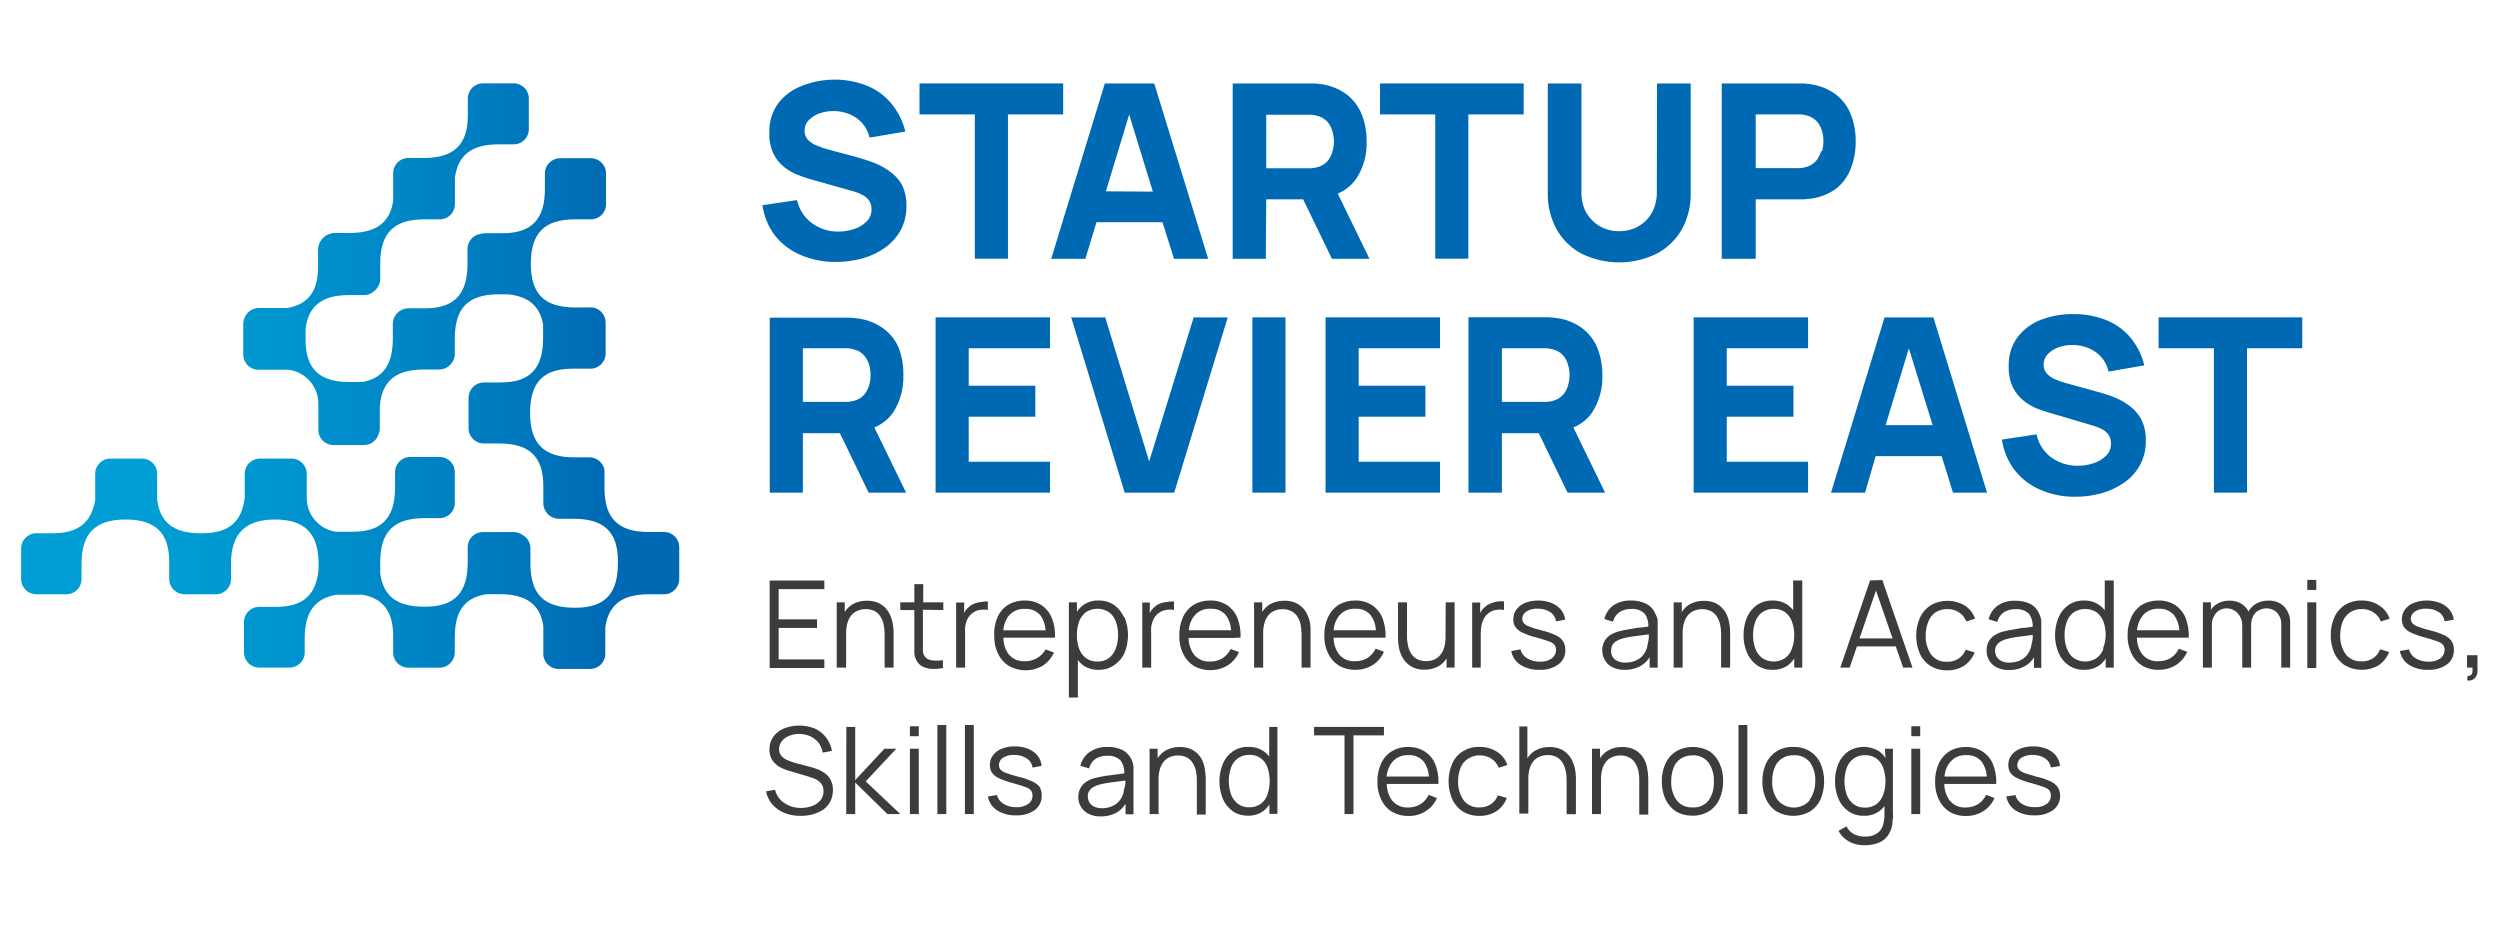 <?xml version="1.0" encoding="UTF-8"?>
<svg xmlns="http://www.w3.org/2000/svg" xmlns:xlink="http://www.w3.org/1999/xlink" width="126" height="47" xml:space="preserve" overflow="hidden">
  <defs>
    <clipPath id="clip0">
      <rect x="661" y="519" width="126" height="47"></rect>
    </clipPath>
    <linearGradient x1="1.045" y1="18.892" x2="34.233" y2="18.892" gradientUnits="userSpaceOnUse" spreadMethod="pad" id="fill1">
      <stop offset="0" stop-color="#009ED4"></stop>
      <stop offset="0.2" stop-color="#009ED4"></stop>
      <stop offset="0.39" stop-color="#0095CF"></stop>
      <stop offset="0.7" stop-color="#007DC0"></stop>
      <stop offset="0.9" stop-color="#0069B4"></stop>
      <stop offset="1" stop-color="#0069B4"></stop>
    </linearGradient>
  </defs>
  <g clip-path="url(#clip0)" transform="translate(-661 -519)">
    <path d="M44.777 8.529C44.529 8.357 44.261 8.217 43.978 8.113 43.7 8.012 43.445 7.932 43.215 7.868L41.707 7.463C41.525 7.413 41.347 7.351 41.174 7.276 41.006 7.213 40.853 7.115 40.726 6.988 40.607 6.862 40.544 6.693 40.55 6.519 40.549 6.32 40.628 6.128 40.769 5.986 40.926 5.827 41.12 5.708 41.334 5.64 41.571 5.563 41.82 5.527 42.069 5.533 42.331 5.542 42.59 5.598 42.832 5.698 43.071 5.801 43.285 5.954 43.461 6.146 43.642 6.353 43.767 6.602 43.823 6.871L45.63 6.567C45.506 6.053 45.267 5.574 44.932 5.165 44.606 4.769 44.186 4.459 43.711 4.264 43.193 4.056 42.639 3.949 42.08 3.95 41.511 3.948 40.946 4.055 40.417 4.264 39.944 4.439 39.529 4.744 39.223 5.144 38.912 5.572 38.755 6.092 38.775 6.621 38.759 6.987 38.83 7.353 38.983 7.687 39.11 7.945 39.292 8.172 39.516 8.353 39.716 8.514 39.938 8.643 40.177 8.737 40.401 8.828 40.603 8.897 40.774 8.95L43.066 9.595C43.215 9.638 43.358 9.699 43.493 9.776 43.592 9.829 43.681 9.899 43.754 9.984 43.814 10.052 43.859 10.132 43.887 10.219 43.913 10.303 43.925 10.392 43.924 10.48 43.931 10.711 43.842 10.935 43.679 11.098 43.501 11.274 43.283 11.406 43.045 11.482 42.787 11.567 42.517 11.61 42.245 11.61 41.775 11.614 41.316 11.468 40.934 11.194 40.544 10.91 40.273 10.493 40.172 10.022L38.428 10.277C38.504 10.839 38.725 11.372 39.068 11.823 39.413 12.249 39.858 12.582 40.364 12.793 40.923 13.03 41.526 13.148 42.133 13.14 42.576 13.14 43.017 13.083 43.445 12.969 43.852 12.856 44.237 12.676 44.585 12.436 44.913 12.205 45.186 11.905 45.385 11.557 45.59 11.176 45.693 10.748 45.684 10.315 45.698 9.931 45.611 9.551 45.433 9.211 45.27 8.937 45.045 8.703 44.777 8.529Z" fill="#0069B4" transform="matrix(1 0 0 1 661 519.063)"></path>
    <path d="M49.132 12.975 50.801 12.975 50.801 5.704 53.584 5.704 53.584 4.142 46.344 4.142 46.344 5.704 49.132 5.704 49.132 12.975Z" fill="#0069B4" transform="matrix(1 0 0 1 661 519.063)"></path>
    <path d="M55.263 11.136 58.589 11.136 59.17 12.98 60.892 12.98 58.173 4.142 55.684 4.142 52.981 12.98 54.703 12.98ZM55.737 9.579 56.91 5.709 58.104 9.595Z" fill="#0069B4" transform="matrix(1 0 0 1 661 519.063)"></path>
    <path d="M63.818 9.984 65.679 9.984 67.129 12.98 69.021 12.98 67.422 9.696C67.791 9.54 68.11 9.286 68.344 8.961 68.717 8.4 68.904 7.736 68.877 7.063 68.883 6.602 68.802 6.145 68.637 5.714 68.481 5.32 68.224 4.975 67.891 4.712 67.512 4.426 67.066 4.242 66.596 4.179 66.466 4.16 66.336 4.148 66.206 4.142L65.86 4.142 62.128 4.142 62.128 12.98 63.797 12.98ZM63.818 5.72 65.807 5.72C65.901 5.715 65.995 5.715 66.089 5.72 66.185 5.724 66.28 5.74 66.372 5.768 66.576 5.816 66.761 5.924 66.905 6.077 67.023 6.218 67.109 6.384 67.155 6.562 67.255 6.892 67.255 7.245 67.155 7.575 67.109 7.753 67.023 7.919 66.905 8.06 66.763 8.215 66.577 8.323 66.372 8.369 66.28 8.397 66.185 8.413 66.089 8.417L65.807 8.417 63.818 8.417Z" fill="#0069B4" transform="matrix(1 0 0 1 661 519.063)"></path>
    <path d="M76.793 4.142 69.554 4.142 69.554 5.704 72.337 5.704 72.337 12.975 74.005 12.975 74.005 5.704 76.793 5.704 76.793 4.142Z" fill="#0069B4" transform="matrix(1 0 0 1 661 519.063)"></path>
    <path d="M83.504 9.654C83.507 9.922 83.458 10.188 83.36 10.437 83.271 10.667 83.134 10.876 82.96 11.05 82.788 11.222 82.583 11.358 82.358 11.45 82.119 11.545 81.864 11.592 81.606 11.589 81.353 11.592 81.102 11.547 80.866 11.456 80.639 11.363 80.433 11.227 80.258 11.056 80.081 10.882 79.941 10.673 79.847 10.443 79.749 10.192 79.7 9.924 79.704 9.654L79.704 4.142 78.008 4.142 78.008 9.664C77.994 10.308 78.15 10.945 78.462 11.509 78.757 12.028 79.196 12.452 79.725 12.729 80.911 13.305 82.296 13.305 83.483 12.729 84.016 12.453 84.458 12.03 84.757 11.509 85.07 10.946 85.227 10.309 85.21 9.664L85.21 4.142 83.515 4.142Z" fill="#0069B4" transform="matrix(1 0 0 1 661 519.063)"></path>
    <path d="M93.286 8.412C93.451 7.981 93.532 7.524 93.526 7.063 93.532 6.602 93.451 6.145 93.286 5.714 93.134 5.32 92.878 4.973 92.545 4.712 92.164 4.427 91.716 4.243 91.244 4.179 91.115 4.16 90.985 4.148 90.855 4.142L90.509 4.142 86.777 4.142 86.777 12.98 88.488 12.98 88.488 9.984 90.551 9.984 90.898 9.984 91.287 9.947C91.757 9.882 92.203 9.699 92.582 9.414 92.9 9.146 93.142 8.801 93.286 8.412ZM91.777 7.569C91.729 7.748 91.641 7.914 91.522 8.055 91.381 8.211 91.194 8.319 90.988 8.364 90.897 8.391 90.802 8.408 90.706 8.412L90.423 8.412 88.488 8.412 88.488 5.704 90.477 5.704C90.571 5.699 90.665 5.699 90.759 5.704 90.855 5.708 90.95 5.724 91.042 5.752 91.246 5.8 91.431 5.908 91.575 6.061 91.695 6.202 91.782 6.367 91.831 6.546 91.923 6.877 91.923 7.228 91.831 7.559Z" fill="#0069B4" transform="matrix(1 0 0 1 661 519.063)"></path>
    <path d="M44.996 20.752C45.367 20.19 45.553 19.527 45.529 18.854 45.542 18.395 45.468 17.937 45.31 17.506 45.153 17.118 44.895 16.78 44.564 16.525 44.184 16.237 43.736 16.053 43.263 15.992 43.135 15.971 43.005 15.956 42.874 15.949L38.796 15.949 38.796 24.766 40.465 24.766 40.465 21.77 42.331 21.77 43.78 24.766 45.667 24.766 44.068 21.482C44.438 21.327 44.758 21.075 44.996 20.752ZM40.465 17.49 42.453 17.49 42.736 17.49C42.831 17.498 42.926 17.516 43.018 17.543 43.225 17.585 43.412 17.694 43.551 17.852 43.672 17.992 43.76 18.158 43.807 18.337 43.9 18.667 43.9 19.015 43.807 19.345 43.76 19.524 43.672 19.69 43.551 19.83 43.411 19.988 43.224 20.098 43.018 20.144 42.925 20.167 42.831 20.183 42.736 20.192L42.453 20.192 40.465 20.192Z" fill="#0069B4" transform="matrix(1 0 0 1 661 519.063)"></path>
    <path d="M47.155 24.766 52.922 24.766 52.922 23.209 48.823 23.209 48.823 20.939 52.181 20.939 52.181 19.377 48.823 19.377 48.823 17.49 52.922 17.49 52.922 15.933 47.155 15.933 47.155 24.766Z" fill="#0069B4" transform="matrix(1 0 0 1 661 519.063)"></path>
    <path d="M57.917 23.194 55.705 15.933 53.989 15.933 56.686 24.766 59.181 24.766 61.878 15.933 60.161 15.933 57.917 23.194Z" fill="#0069B4" transform="matrix(1 0 0 1 661 519.063)"></path>
    <path d="M63.12 15.933 64.788 15.933 64.788 24.766 63.12 24.766Z" fill="#0069B4" transform="matrix(1 0 0 1 661 519.063)"></path>
    <path d="M66.809 24.766 72.576 24.766 72.576 23.209 68.477 23.209 68.477 20.939 71.841 20.939 71.841 19.377 68.477 19.377 68.477 17.49 72.576 17.49 72.576 15.933 66.809 15.933 66.809 24.766Z" fill="#0069B4" transform="matrix(1 0 0 1 661 519.063)"></path>
    <path d="M80.226 20.752C80.596 20.19 80.782 19.527 80.759 18.854 80.765 18.394 80.684 17.936 80.519 17.506 80.367 17.11 80.109 16.763 79.773 16.504 79.395 16.215 78.949 16.031 78.478 15.971 78.349 15.95 78.219 15.935 78.088 15.928L74.01 15.928 74.01 24.766 75.695 24.766 75.695 21.77 77.555 21.77 79.005 24.766 80.898 24.766 79.298 21.482C79.669 21.329 79.99 21.076 80.226 20.752ZM75.695 17.49 77.683 17.49 77.966 17.49C78.061 17.498 78.156 17.516 78.248 17.543 78.455 17.585 78.642 17.694 78.781 17.852 78.903 17.991 78.989 18.158 79.032 18.337 79.132 18.666 79.132 19.016 79.032 19.345 78.989 19.524 78.903 19.691 78.781 19.83 78.641 19.988 78.455 20.098 78.248 20.144 78.156 20.167 78.061 20.183 77.966 20.192L77.683 20.192 75.695 20.192Z" fill="#0069B4" transform="matrix(1 0 0 1 661 519.063)"></path>
    <path d="M85.359 24.766 91.127 24.766 91.127 23.209 87.028 23.209 87.028 20.939 90.391 20.939 90.391 19.377 87.028 19.377 87.028 17.49 91.127 17.49 91.127 15.933 85.359 15.933 85.359 24.766Z" fill="#0069B4" transform="matrix(1 0 0 1 661 519.063)"></path>
    <path d="M94.981 15.933 92.284 24.766 94 24.766 94.533 22.927 97.86 22.927 98.43 24.766 100.146 24.766 97.444 15.933ZM95.034 21.365 96.207 17.495 97.406 21.365Z" fill="#0069B4" transform="matrix(1 0 0 1 661 519.063)"></path>
    <path d="M107.247 20.331C106.999 20.159 106.73 20.02 106.447 19.915 106.17 19.814 105.914 19.734 105.685 19.675L104.155 19.254C103.973 19.206 103.795 19.146 103.622 19.073 103.454 19.008 103.301 18.908 103.174 18.78 103.054 18.654 102.991 18.485 102.998 18.311 102.996 18.112 103.072 17.92 103.212 17.778 103.371 17.621 103.564 17.502 103.777 17.431 104.015 17.35 104.266 17.314 104.518 17.325 104.78 17.331 105.038 17.387 105.28 17.49 105.521 17.589 105.736 17.742 105.909 17.938 106.09 18.144 106.215 18.394 106.271 18.663L108.073 18.353C107.951 17.838 107.712 17.359 107.375 16.951 107.051 16.568 106.639 16.268 106.175 16.077 105.657 15.871 105.103 15.766 104.544 15.768 103.979 15.754 103.416 15.848 102.886 16.045 102.412 16.22 101.997 16.525 101.687 16.925 101.377 17.353 101.22 17.873 101.239 18.401 101.226 18.768 101.299 19.134 101.452 19.467 101.581 19.723 101.763 19.949 101.986 20.128 102.184 20.289 102.405 20.421 102.641 20.518 102.838 20.598 103.039 20.667 103.244 20.726L105.536 21.402C105.684 21.446 105.827 21.505 105.962 21.578 106.061 21.632 106.149 21.703 106.223 21.786 106.282 21.858 106.327 21.939 106.357 22.026 106.382 22.109 106.395 22.195 106.394 22.282 106.4 22.515 106.312 22.74 106.149 22.906 105.968 23.08 105.749 23.21 105.509 23.284 105.253 23.369 104.985 23.413 104.715 23.412 104.244 23.417 103.783 23.273 103.398 23.002 103.008 22.718 102.739 22.3 102.641 21.829L100.898 22.09C100.974 22.651 101.194 23.181 101.538 23.631 101.879 24.065 102.325 24.406 102.833 24.622 103.392 24.863 103.995 24.983 104.603 24.974 105.046 24.975 105.487 24.915 105.914 24.798 106.32 24.687 106.705 24.506 107.05 24.265 107.382 24.039 107.656 23.738 107.849 23.386 108.057 23.005 108.16 22.576 108.148 22.143 108.163 21.761 108.078 21.381 107.903 21.04 107.74 20.758 107.516 20.515 107.247 20.331Z" fill="#0069B4" transform="matrix(1 0 0 1 661 519.063)"></path>
    <path d="M108.793 15.933 108.793 17.49 111.581 17.49 111.581 24.766 113.249 24.766 113.249 17.49 116.032 17.49 116.032 15.933 108.793 15.933Z" fill="#0069B4" transform="matrix(1 0 0 1 661 519.063)"></path>
    <path d="M41.547 29.628 41.547 29.196 38.791 29.196 38.791 33.604 41.547 33.604 41.547 33.172 39.244 33.172 39.244 31.584 41.179 31.584 41.179 31.152 39.244 31.152 39.244 29.628 41.547 29.628Z" fill="#3C3C3B" transform="matrix(1 0 0 1 661 519.063)"></path>
    <path d="M44.99 31.333C44.961 31.188 44.915 31.047 44.852 30.912 44.789 30.78 44.704 30.659 44.601 30.555 44.494 30.447 44.365 30.361 44.223 30.305 44.053 30.24 43.872 30.209 43.69 30.214 43.439 30.209 43.191 30.27 42.97 30.39 42.81 30.487 42.675 30.62 42.576 30.779L42.576 30.294 42.171 30.294 42.171 33.583 42.645 33.583 42.645 31.84C42.642 31.671 42.664 31.502 42.709 31.339 42.747 31.202 42.81 31.074 42.895 30.96 42.979 30.859 43.085 30.779 43.205 30.726 43.48 30.604 43.793 30.604 44.068 30.726 44.187 30.788 44.288 30.88 44.361 30.992 44.443 31.116 44.501 31.253 44.532 31.397 44.567 31.564 44.585 31.734 44.585 31.904L44.585 33.583 45.038 33.583 45.038 31.787C45.035 31.634 45.019 31.483 44.99 31.333Z" fill="#3C3C3B" transform="matrix(1 0 0 1 661 519.063)"></path>
    <path d="M47.544 30.683 47.544 30.294 46.531 30.294 46.531 29.377 46.083 29.377 46.083 30.294 45.374 30.294 45.374 30.683 46.083 30.683 46.083 32.405C46.083 32.57 46.083 32.714 46.083 32.837 46.089 32.967 46.123 33.095 46.184 33.21 46.252 33.351 46.364 33.465 46.504 33.535 46.657 33.606 46.822 33.645 46.989 33.652 47.168 33.656 47.347 33.64 47.523 33.604L47.523 33.21C47.325 33.241 47.123 33.241 46.925 33.21 46.775 33.19 46.644 33.099 46.574 32.965 46.535 32.889 46.515 32.805 46.515 32.719 46.515 32.629 46.515 32.511 46.515 32.373L46.515 30.667Z" fill="#3C3C3B" transform="matrix(1 0 0 1 661 519.063)"></path>
    <path d="M49.495 30.273C49.378 30.278 49.263 30.301 49.154 30.342 49.042 30.377 48.938 30.435 48.85 30.512 48.777 30.571 48.712 30.639 48.658 30.715 48.635 30.755 48.613 30.796 48.594 30.838L48.594 30.305 48.189 30.305 48.189 33.583 48.642 33.583 48.642 31.93C48.632 31.799 48.632 31.667 48.642 31.536 48.658 31.405 48.694 31.277 48.749 31.157 48.806 31.036 48.892 30.93 48.999 30.848 49.11 30.753 49.248 30.693 49.394 30.678 49.524 30.653 49.658 30.653 49.788 30.678L49.788 30.251C49.69 30.244 49.591 30.252 49.495 30.273Z" fill="#3C3C3B" transform="matrix(1 0 0 1 661 519.063)"></path>
    <path d="M52.272 33.103C52.083 33.213 51.867 33.268 51.648 33.263 51.342 33.281 51.044 33.155 50.843 32.922 50.665 32.675 50.57 32.379 50.572 32.074L53.173 32.074C53.192 31.732 53.136 31.39 53.008 31.072 52.898 30.809 52.713 30.584 52.475 30.427 52.224 30.272 51.933 30.195 51.638 30.203 51.348 30.198 51.062 30.272 50.812 30.417 50.578 30.564 50.392 30.778 50.279 31.03 50.149 31.33 50.091 31.657 50.108 31.984 50.103 32.299 50.17 32.611 50.305 32.895 50.425 33.141 50.609 33.349 50.838 33.498 51.366 33.796 52.011 33.796 52.539 33.498 52.795 33.336 52.997 33.103 53.12 32.826L52.699 32.666C52.598 32.847 52.45 32.998 52.272 33.103ZM50.843 30.971C51.046 30.734 51.348 30.605 51.659 30.624 51.955 30.605 52.243 30.726 52.437 30.95 52.595 31.172 52.686 31.434 52.699 31.707L50.566 31.707C50.583 31.437 50.679 31.179 50.843 30.966Z" fill="#3C3C3B" transform="matrix(1 0 0 1 661 519.063)"></path>
    <path d="M56.654 31.056C56.547 30.808 56.376 30.593 56.158 30.433 55.928 30.278 55.657 30.198 55.38 30.203 54.937 30.18 54.516 30.396 54.276 30.768L54.276 30.294 53.871 30.294 53.871 35.092 54.324 35.092 54.324 33.205C54.399 33.303 54.487 33.391 54.586 33.466 54.812 33.624 55.083 33.704 55.358 33.695 55.639 33.704 55.916 33.624 56.148 33.466 56.381 33.31 56.566 33.092 56.681 32.837 56.908 32.265 56.908 31.628 56.681 31.056ZM56.233 32.623C56.166 32.812 56.048 32.978 55.892 33.103 55.725 33.224 55.522 33.286 55.316 33.279 55.106 33.287 54.9 33.225 54.73 33.103 54.573 32.983 54.455 32.82 54.388 32.634 54.311 32.413 54.273 32.181 54.276 31.946 54.272 31.712 54.31 31.479 54.388 31.259 54.457 31.074 54.574 30.912 54.73 30.79 55.083 30.56 55.538 30.56 55.892 30.79 56.05 30.911 56.171 31.076 56.238 31.264 56.316 31.479 56.354 31.707 56.35 31.936 56.356 32.17 56.316 32.404 56.233 32.623Z" fill="#3C3C3B" transform="matrix(1 0 0 1 661 519.063)"></path>
    <path d="M58.85 30.273C58.732 30.278 58.615 30.301 58.504 30.342 58.394 30.378 58.292 30.436 58.205 30.512 58.132 30.571 58.068 30.639 58.013 30.715 57.99 30.755 57.968 30.796 57.949 30.838L57.949 30.305 57.571 30.305 57.571 33.583 58.019 33.583 58.019 31.93C58.011 31.799 58.011 31.667 58.019 31.536 58.039 31.405 58.077 31.278 58.13 31.157 58.186 31.035 58.272 30.928 58.381 30.848 58.492 30.752 58.629 30.692 58.776 30.678 58.906 30.653 59.039 30.653 59.17 30.678L59.17 30.251C59.063 30.242 58.955 30.249 58.85 30.273Z" fill="#3C3C3B" transform="matrix(1 0 0 1 661 519.063)"></path>
    <path d="M62.283 32.074 62.523 32.074C62.541 31.733 62.487 31.391 62.363 31.072 62.254 30.809 62.068 30.584 61.83 30.427 61.579 30.273 61.288 30.195 60.993 30.203 60.701 30.197 60.414 30.271 60.161 30.417 59.928 30.564 59.742 30.778 59.628 31.03 59.492 31.329 59.426 31.655 59.437 31.984 59.428 32.299 59.496 32.611 59.634 32.895 59.752 33.142 59.937 33.35 60.167 33.498 60.421 33.644 60.711 33.718 61.004 33.711 61.307 33.715 61.607 33.633 61.867 33.476 62.123 33.316 62.324 33.082 62.443 32.805L62.027 32.645C61.931 32.837 61.786 33.001 61.606 33.119 61.419 33.229 61.205 33.284 60.988 33.279 60.681 33.298 60.383 33.172 60.183 32.938 60.003 32.692 59.906 32.395 59.906 32.09L62.267 32.09ZM60.199 30.966C60.399 30.726 60.703 30.597 61.014 30.619 61.309 30.598 61.596 30.719 61.787 30.944 61.945 31.166 62.036 31.429 62.048 31.701L59.916 31.701C59.932 31.433 60.031 31.176 60.199 30.966Z" fill="#3C3C3B" transform="matrix(1 0 0 1 661 519.063)"></path>
    <path d="M66.025 31.333C65.999 31.187 65.952 31.046 65.886 30.912 65.827 30.779 65.744 30.658 65.641 30.555 65.533 30.448 65.404 30.363 65.263 30.305 65.093 30.24 64.912 30.209 64.73 30.214 64.479 30.209 64.23 30.27 64.01 30.39 63.85 30.487 63.715 30.62 63.616 30.779L63.616 30.294 63.205 30.294 63.205 33.583 63.664 33.583 63.664 31.84C63.661 31.671 63.683 31.502 63.728 31.339 63.764 31.201 63.827 31.073 63.914 30.96 63.996 30.859 64.1 30.779 64.218 30.726 64.35 30.666 64.494 30.637 64.639 30.64 64.792 30.635 64.945 30.668 65.082 30.736 65.202 30.799 65.305 30.89 65.38 31.003 65.461 31.126 65.519 31.264 65.551 31.408 65.584 31.575 65.6 31.744 65.599 31.915L65.599 33.583 66.052 33.583 66.052 31.787C66.059 31.635 66.05 31.483 66.025 31.333Z" fill="#3C3C3B" transform="matrix(1 0 0 1 661 519.063)"></path>
    <path d="M69.581 32.074 69.831 32.074C69.849 31.733 69.795 31.391 69.671 31.072 69.562 30.809 69.376 30.584 69.138 30.427 68.887 30.273 68.596 30.195 68.301 30.203 68.01 30.197 67.722 30.271 67.47 30.417 67.238 30.567 67.054 30.78 66.937 31.03 66.802 31.324 66.737 31.645 66.745 31.968 66.737 32.283 66.805 32.596 66.942 32.879 67.06 33.126 67.245 33.334 67.475 33.482 67.729 33.628 68.019 33.702 68.312 33.695 68.616 33.699 68.915 33.617 69.175 33.46 69.431 33.3 69.632 33.066 69.751 32.789L69.335 32.629C69.24 32.821 69.094 32.985 68.914 33.103 68.727 33.213 68.513 33.268 68.296 33.263 67.989 33.282 67.691 33.156 67.491 32.922 67.311 32.676 67.214 32.379 67.214 32.074L69.575 32.074ZM67.496 30.966C67.697 30.726 68 30.597 68.312 30.619 68.607 30.598 68.894 30.719 69.085 30.944 69.243 31.166 69.333 31.429 69.346 31.701L67.214 31.701C67.23 31.433 67.329 31.176 67.496 30.966Z" fill="#3C3C3B" transform="matrix(1 0 0 1 661 519.063)"></path>
    <path d="M72.854 32.058C72.856 32.228 72.835 32.396 72.79 32.559 72.753 32.698 72.688 32.827 72.598 32.938 72.516 33.04 72.412 33.122 72.294 33.178 72.161 33.233 72.017 33.26 71.873 33.258 71.72 33.262 71.568 33.23 71.43 33.162 71.309 33.101 71.205 33.009 71.132 32.895 71.052 32.772 70.996 32.634 70.967 32.49 70.927 32.315 70.909 32.136 70.913 31.957L70.913 30.294 70.46 30.294 70.46 32.117C70.461 32.267 70.476 32.417 70.503 32.565 70.529 32.713 70.576 32.856 70.641 32.991 70.704 33.124 70.789 33.245 70.892 33.348 70.999 33.454 71.126 33.537 71.265 33.594 71.434 33.662 71.616 33.695 71.798 33.69 72.048 33.692 72.294 33.63 72.513 33.508 72.672 33.413 72.808 33.282 72.907 33.124L72.907 33.583 73.312 33.583 73.312 30.294 72.864 30.294Z" fill="#3C3C3B" transform="matrix(1 0 0 1 661 519.063)"></path>
    <path d="M75.162 30.342C75.05 30.377 74.947 30.435 74.858 30.512 74.785 30.571 74.72 30.639 74.666 30.715 74.643 30.755 74.621 30.796 74.602 30.838L74.602 30.305 74.197 30.305 74.197 33.583 74.629 33.583 74.629 31.93C74.627 31.799 74.636 31.667 74.655 31.536 74.671 31.404 74.709 31.276 74.767 31.157 74.821 31.035 74.905 30.928 75.013 30.848 75.124 30.753 75.261 30.693 75.407 30.678 75.538 30.653 75.671 30.653 75.802 30.678L75.802 30.251C75.698 30.235 75.591 30.235 75.487 30.251 75.374 30.265 75.265 30.295 75.162 30.342Z" fill="#3C3C3B" transform="matrix(1 0 0 1 661 519.063)"></path>
    <path d="M78.781 32.256C78.688 32.122 78.558 32.016 78.408 31.952 78.178 31.847 77.94 31.765 77.694 31.707 77.491 31.661 77.291 31.601 77.097 31.525 76.986 31.492 76.885 31.432 76.804 31.349 76.749 31.288 76.721 31.208 76.724 31.125 76.725 30.968 76.81 30.824 76.948 30.747 77.12 30.645 77.319 30.599 77.518 30.614 77.737 30.61 77.952 30.671 78.136 30.79 78.295 30.895 78.4 31.064 78.424 31.253L78.883 31.168C78.863 30.982 78.789 30.805 78.669 30.662 78.542 30.511 78.379 30.396 78.195 30.326 77.981 30.242 77.753 30.2 77.523 30.203 77.299 30.201 77.077 30.241 76.868 30.321 76.695 30.391 76.545 30.505 76.43 30.651 76.324 30.794 76.268 30.968 76.271 31.147 76.264 31.286 76.302 31.424 76.377 31.541 76.47 31.667 76.595 31.765 76.74 31.824 76.966 31.929 77.201 32.011 77.443 32.069 77.721 32.144 77.934 32.213 78.072 32.266 78.183 32.297 78.281 32.36 78.355 32.447 78.402 32.52 78.426 32.606 78.424 32.693 78.425 32.863 78.343 33.024 78.206 33.124 78.029 33.241 77.82 33.297 77.609 33.284 77.382 33.291 77.158 33.232 76.964 33.114 76.797 33.015 76.676 32.854 76.628 32.666L76.169 32.746C76.217 33.033 76.384 33.286 76.628 33.444 76.916 33.621 77.25 33.708 77.587 33.695 77.927 33.715 78.263 33.619 78.541 33.423 78.774 33.252 78.906 32.976 78.893 32.687 78.898 32.536 78.859 32.386 78.781 32.256Z" fill="#3C3C3B" transform="matrix(1 0 0 1 661 519.063)"></path>
    <path d="M83.424 30.864C83.34 30.651 83.181 30.477 82.977 30.374 82.738 30.255 82.475 30.197 82.209 30.203 81.892 30.188 81.578 30.274 81.313 30.448 81.084 30.615 80.923 30.86 80.86 31.136L81.297 31.27C81.342 31.072 81.46 30.898 81.628 30.784 81.799 30.678 81.997 30.624 82.198 30.63 82.453 30.603 82.706 30.689 82.891 30.864 83.025 31.054 83.091 31.283 83.078 31.515L82.726 31.563C82.534 31.563 82.337 31.616 82.129 31.648 81.949 31.674 81.771 31.709 81.596 31.755 81.441 31.794 81.294 31.857 81.159 31.941 81.036 32.02 80.935 32.128 80.866 32.256 80.788 32.396 80.749 32.554 80.754 32.714 80.753 32.886 80.796 33.055 80.882 33.205 80.969 33.359 81.101 33.483 81.26 33.562 81.454 33.658 81.668 33.704 81.884 33.695 82.183 33.702 82.479 33.624 82.737 33.471 82.903 33.367 83.043 33.225 83.142 33.055L83.142 33.588 83.547 33.588 83.547 31.547C83.547 31.424 83.547 31.307 83.547 31.189 83.525 31.075 83.484 30.965 83.424 30.864ZM83.035 32.464C83.006 32.625 82.943 32.778 82.849 32.911 82.748 33.045 82.616 33.151 82.465 33.221 82.297 33.296 82.116 33.334 81.932 33.332 81.785 33.34 81.638 33.31 81.505 33.247 81.302 33.151 81.18 32.938 81.201 32.714 81.199 32.611 81.227 32.509 81.281 32.421 81.338 32.341 81.413 32.275 81.5 32.229 81.586 32.181 81.677 32.143 81.772 32.117 81.926 32.076 82.083 32.044 82.241 32.021L82.774 31.952 83.099 31.909C83.099 31.962 83.099 32.016 83.099 32.085 83.09 32.204 83.068 32.322 83.035 32.437Z" fill="#3C3C3B" transform="matrix(1 0 0 1 661 519.063)"></path>
    <path d="M87.028 30.918C86.967 30.784 86.882 30.663 86.777 30.561 86.672 30.452 86.544 30.367 86.404 30.31 86.234 30.245 86.053 30.215 85.871 30.219 85.622 30.215 85.375 30.275 85.157 30.395 84.997 30.492 84.861 30.625 84.762 30.784L84.762 30.299 84.352 30.299 84.352 33.583 84.805 33.583 84.805 31.84C84.802 31.671 84.824 31.502 84.869 31.339 84.907 31.201 84.972 31.072 85.061 30.96 85.141 30.858 85.245 30.777 85.365 30.726 85.497 30.666 85.641 30.637 85.786 30.64 85.939 30.636 86.091 30.669 86.228 30.736 86.349 30.799 86.452 30.89 86.527 31.003 86.606 31.127 86.662 31.264 86.692 31.408 86.73 31.574 86.747 31.744 86.745 31.915L86.745 33.583 87.198 33.583 87.198 31.787C87.2 31.634 87.186 31.483 87.156 31.333 87.132 31.19 87.089 31.05 87.028 30.918Z" fill="#3C3C3B" transform="matrix(1 0 0 1 661 519.063)"></path>
    <path d="M90.375 29.191 90.375 30.688C90.3 30.59 90.21 30.504 90.109 30.433 89.879 30.274 89.605 30.193 89.325 30.203 89.048 30.197 88.776 30.277 88.547 30.433 88.326 30.591 88.153 30.807 88.046 31.056 87.93 31.338 87.872 31.641 87.875 31.946 87.87 32.252 87.929 32.556 88.051 32.837 88.157 33.089 88.331 33.306 88.552 33.466 88.784 33.624 89.061 33.704 89.341 33.695 89.617 33.705 89.889 33.624 90.114 33.466 90.236 33.371 90.342 33.258 90.429 33.13L90.429 33.583 90.834 33.583 90.834 29.191ZM90.311 32.634C90.247 32.821 90.128 32.984 89.97 33.103 89.62 33.337 89.164 33.337 88.814 33.103 88.655 32.979 88.535 32.813 88.467 32.623 88.389 32.406 88.351 32.177 88.355 31.946 88.351 31.718 88.389 31.49 88.467 31.275 88.531 31.086 88.649 30.92 88.808 30.8 88.98 30.678 89.189 30.616 89.4 30.624 89.603 30.616 89.803 30.674 89.97 30.79 90.127 30.91 90.245 31.073 90.311 31.259 90.395 31.478 90.434 31.712 90.429 31.946 90.433 32.181 90.394 32.414 90.311 32.634Z" fill="#3C3C3B" transform="matrix(1 0 0 1 661 519.063)"></path>
    <path d="M94.251 29.191 92.753 33.583 93.222 33.583 93.59 32.517 95.546 32.517 95.919 33.583 96.388 33.583 94.869 29.169ZM93.718 32.112 94.549 29.702 95.386 32.112Z" fill="#3C3C3B" transform="matrix(1 0 0 1 661 519.063)"></path>
    <path d="M97.55 30.8C97.73 30.686 97.94 30.629 98.153 30.635 98.359 30.631 98.561 30.688 98.734 30.8 98.901 30.911 99.03 31.071 99.102 31.259L99.544 31.12C99.45 30.841 99.262 30.603 99.011 30.448 98.483 30.14 97.828 30.14 97.3 30.448 97.066 30.597 96.882 30.81 96.767 31.062 96.639 31.35 96.573 31.663 96.575 31.978 96.575 32.288 96.638 32.595 96.761 32.879 96.874 33.134 97.059 33.349 97.295 33.498 97.547 33.653 97.84 33.731 98.137 33.721 98.438 33.73 98.734 33.651 98.99 33.492 99.231 33.327 99.417 33.093 99.523 32.821L99.07 32.682C98.999 32.867 98.872 33.026 98.707 33.135 98.536 33.244 98.335 33.298 98.132 33.29 97.822 33.31 97.523 33.176 97.332 32.933 97.141 32.652 97.043 32.318 97.055 31.978 97.051 31.745 97.093 31.513 97.177 31.296 97.243 31.094 97.374 30.92 97.55 30.8Z" fill="#3C3C3B" transform="matrix(1 0 0 1 661 519.063)"></path>
    <path d="M102.774 30.864C102.691 30.661 102.54 30.492 102.348 30.385 102.108 30.265 101.843 30.207 101.575 30.214 101.259 30.198 100.948 30.284 100.685 30.459 100.454 30.625 100.291 30.87 100.226 31.147L100.664 31.28C100.71 31.083 100.828 30.91 100.994 30.795 101.166 30.688 101.367 30.634 101.57 30.64 101.824 30.614 102.077 30.699 102.263 30.875 102.397 31.064 102.462 31.294 102.449 31.525L102.097 31.573C101.9 31.573 101.703 31.627 101.5 31.659 101.321 31.684 101.143 31.719 100.967 31.765 100.813 31.803 100.665 31.866 100.53 31.952 100.407 32.03 100.304 32.139 100.232 32.266 100.156 32.407 100.119 32.565 100.125 32.725 100.122 32.896 100.164 33.065 100.248 33.215 100.338 33.367 100.469 33.491 100.626 33.572 100.822 33.668 101.038 33.714 101.255 33.706 101.553 33.714 101.848 33.636 102.103 33.482 102.271 33.378 102.412 33.236 102.513 33.066L102.513 33.599 102.881 33.599 102.881 31.547C102.881 31.424 102.881 31.307 102.881 31.189 102.859 31.077 102.824 30.968 102.774 30.864ZM102.38 32.464C102.353 32.625 102.289 32.778 102.193 32.911 102.094 33.043 101.964 33.149 101.815 33.221 101.647 33.295 101.465 33.334 101.282 33.332 101.135 33.34 100.988 33.31 100.855 33.247 100.759 33.196 100.68 33.118 100.626 33.023 100.579 32.937 100.553 32.84 100.552 32.741 100.547 32.636 100.577 32.533 100.637 32.447 100.692 32.368 100.765 32.302 100.85 32.256 100.938 32.208 101.031 32.171 101.127 32.144 101.28 32.103 101.435 32.071 101.591 32.048L102.124 31.978 102.449 31.936 102.449 32.112C102.437 32.222 102.413 32.331 102.38 32.437Z" fill="#3C3C3B" transform="matrix(1 0 0 1 661 519.063)"></path>
    <path d="M106.079 30.688C106.002 30.59 105.91 30.504 105.808 30.433 105.578 30.274 105.303 30.193 105.024 30.203 104.747 30.198 104.475 30.278 104.246 30.433 104.027 30.591 103.855 30.807 103.75 31.056 103.515 31.627 103.515 32.266 103.75 32.837 103.856 33.089 104.029 33.306 104.251 33.466 104.485 33.624 104.763 33.704 105.045 33.695 105.319 33.705 105.589 33.624 105.813 33.466 105.936 33.373 106.043 33.259 106.127 33.13L106.127 33.583 106.533 33.583 106.533 29.191 106.079 29.191ZM106.015 32.634C105.949 32.821 105.828 32.984 105.669 33.103 105.319 33.337 104.862 33.337 104.512 33.103 104.354 32.98 104.236 32.813 104.171 32.623 104.089 32.407 104.049 32.178 104.054 31.946 104.05 31.718 104.088 31.49 104.166 31.275 104.231 31.085 104.352 30.92 104.512 30.8 104.866 30.571 105.321 30.571 105.674 30.8 105.829 30.922 105.947 31.085 106.015 31.27 106.094 31.49 106.132 31.723 106.127 31.957 106.122 32.189 106.075 32.418 105.989 32.634Z" fill="#3C3C3B" transform="matrix(1 0 0 1 661 519.063)"></path>
    <path d="M110.072 32.074 110.312 32.074C110.33 31.733 110.276 31.391 110.152 31.072 110.042 30.809 109.857 30.585 109.619 30.427 109.368 30.272 109.077 30.194 108.782 30.203 108.493 30.198 108.207 30.272 107.956 30.417 107.722 30.564 107.537 30.778 107.423 31.03 107.288 31.324 107.223 31.645 107.231 31.968 107.223 32.283 107.291 32.596 107.428 32.879 107.544 33.127 107.729 33.336 107.961 33.482 108.214 33.63 108.504 33.704 108.798 33.695 109.102 33.699 109.401 33.617 109.662 33.46 109.915 33.297 110.115 33.064 110.237 32.789L109.816 32.629C109.724 32.822 109.58 32.986 109.4 33.103 109.211 33.213 108.995 33.269 108.777 33.263 108.471 33.282 108.175 33.155 107.977 32.922 107.795 32.677 107.697 32.38 107.7 32.074L110.061 32.074ZM107.988 30.966C108.188 30.726 108.492 30.597 108.803 30.619 109.098 30.6 109.384 30.72 109.576 30.944 109.734 31.166 109.825 31.429 109.838 31.701L107.705 31.701C107.724 31.433 107.823 31.177 107.988 30.966Z" fill="#3C3C3B" transform="matrix(1 0 0 1 661 519.063)"></path>
    <path d="M114.315 30.209C114.106 30.204 113.901 30.256 113.718 30.358 113.547 30.453 113.406 30.596 113.313 30.768L113.313 30.768C113.313 30.768 113.313 30.768 113.313 30.736 113.225 30.57 113.09 30.432 112.924 30.342 112.752 30.25 112.559 30.204 112.364 30.209 112.158 30.204 111.954 30.254 111.773 30.353 111.639 30.431 111.523 30.536 111.431 30.662L111.431 30.294 111.026 30.294 111.026 33.583 111.479 33.583 111.479 31.451C111.468 31.225 111.544 31.003 111.693 30.832 111.827 30.68 112.022 30.594 112.226 30.598 112.427 30.596 112.62 30.677 112.759 30.822 112.921 30.991 113.011 31.216 113.009 31.451L113.009 33.583 113.457 33.583 113.457 31.451 113.457 31.451C113.452 31.278 113.492 31.107 113.574 30.955 113.643 30.837 113.745 30.742 113.868 30.683 113.98 30.627 114.104 30.598 114.23 30.598 114.43 30.593 114.623 30.672 114.763 30.816 114.911 30.981 114.987 31.198 114.976 31.419L114.976 33.583 115.424 33.583 115.424 31.344C115.438 31.038 115.331 30.74 115.126 30.512 114.911 30.301 114.616 30.191 114.315 30.209Z" fill="#3C3C3B" transform="matrix(1 0 0 1 661 519.063)"></path>
    <path d="M116.288 29.164 116.741 29.164 116.741 29.67 116.288 29.67Z" fill="#3C3C3B" transform="matrix(1 0 0 1 661 519.063)"></path>
    <path d="M116.288 30.294 116.741 30.294 116.741 33.604 116.288 33.604Z" fill="#3C3C3B" transform="matrix(1 0 0 1 661 519.063)"></path>
    <path d="M118.441 30.8C118.622 30.685 118.834 30.628 119.049 30.635 119.253 30.631 119.453 30.689 119.625 30.8 119.795 30.908 119.925 31.069 119.992 31.259L120.435 31.12C120.343 30.84 120.154 30.602 119.902 30.448 119.642 30.28 119.337 30.195 119.028 30.203 118.733 30.195 118.443 30.271 118.191 30.422 117.957 30.57 117.772 30.783 117.658 31.035 117.528 31.323 117.465 31.636 117.471 31.952 117.467 32.261 117.529 32.569 117.652 32.853 117.766 33.106 117.951 33.321 118.185 33.471 118.71 33.773 119.356 33.773 119.88 33.471 120.122 33.306 120.307 33.072 120.414 32.799L119.96 32.661C119.892 32.847 119.765 33.006 119.598 33.114 119.428 33.223 119.229 33.277 119.028 33.268 118.717 33.289 118.416 33.156 118.223 32.911 118.031 32.631 117.934 32.297 117.945 31.957 117.944 31.724 117.986 31.493 118.068 31.275 118.14 31.082 118.271 30.916 118.441 30.8Z" fill="#3C3C3B" transform="matrix(1 0 0 1 661 519.063)"></path>
    <path d="M123.196 31.952C122.964 31.848 122.723 31.766 122.476 31.707 122.273 31.661 122.073 31.601 121.879 31.525 121.769 31.492 121.668 31.432 121.586 31.349 121.532 31.288 121.503 31.208 121.506 31.125 121.507 30.968 121.593 30.824 121.73 30.747 121.902 30.645 122.101 30.599 122.301 30.614 122.52 30.61 122.735 30.671 122.919 30.79 123.079 30.893 123.185 31.064 123.207 31.253L123.671 31.168C123.647 30.982 123.571 30.806 123.452 30.662 123.325 30.511 123.161 30.396 122.978 30.326 122.764 30.242 122.536 30.2 122.306 30.203 122.082 30.201 121.86 30.241 121.65 30.321 121.478 30.391 121.328 30.505 121.213 30.651 121.106 30.794 121.051 30.968 121.053 31.147 121.049 31.286 121.087 31.423 121.16 31.541 121.253 31.667 121.378 31.765 121.522 31.824 121.748 31.928 121.984 32.01 122.226 32.069 122.503 32.144 122.716 32.213 122.855 32.266 122.965 32.297 123.063 32.36 123.137 32.447 123.187 32.519 123.212 32.606 123.207 32.693 123.207 32.863 123.126 33.024 122.988 33.124 122.813 33.24 122.606 33.296 122.396 33.284 122.168 33.292 121.942 33.233 121.746 33.114 121.58 33.015 121.459 32.854 121.41 32.666L120.952 32.746C121.004 33.032 121.169 33.284 121.41 33.444 121.698 33.621 122.032 33.708 122.37 33.695 122.711 33.714 123.049 33.618 123.329 33.423 123.559 33.25 123.688 32.975 123.676 32.687 123.681 32.536 123.642 32.386 123.564 32.256 123.471 32.123 123.344 32.018 123.196 31.952Z" fill="#3C3C3B" transform="matrix(1 0 0 1 661 519.063)"></path>
    <path d="M124.337 32.959 124.337 33.583 124.614 33.583C124.619 33.654 124.619 33.725 124.614 33.796 124.608 33.854 124.584 33.908 124.545 33.951 124.496 33.992 124.432 34.009 124.369 33.999L124.342 34.223C124.477 34.261 124.621 34.224 124.721 34.127 124.828 34.014 124.88 33.86 124.865 33.706L124.865 32.959Z" fill="#3C3C3B" transform="matrix(1 0 0 1 661 519.063)"></path>
    <path d="M41.579 38.914C41.471 38.833 41.352 38.766 41.227 38.716 41.105 38.668 40.998 38.636 40.907 38.61L40.049 38.38C39.929 38.346 39.812 38.303 39.697 38.253 39.581 38.209 39.476 38.137 39.393 38.045 39.305 37.947 39.259 37.819 39.265 37.688 39.265 37.544 39.314 37.405 39.404 37.293 39.499 37.173 39.624 37.081 39.767 37.026 39.935 36.955 40.117 36.92 40.3 36.925 40.483 36.931 40.664 36.971 40.833 37.042 40.996 37.117 41.14 37.228 41.254 37.368 41.362 37.516 41.434 37.688 41.462 37.869L41.931 37.783C41.889 37.535 41.786 37.3 41.632 37.101 41.482 36.907 41.286 36.753 41.062 36.653 40.562 36.455 40.005 36.455 39.505 36.653 39.293 36.74 39.108 36.884 38.972 37.069 38.842 37.259 38.775 37.484 38.78 37.714 38.777 37.847 38.8 37.98 38.85 38.103 38.894 38.215 38.961 38.317 39.047 38.402 39.134 38.49 39.235 38.564 39.345 38.62 39.463 38.681 39.587 38.731 39.713 38.77L40.827 39.1C40.907 39.124 40.985 39.152 41.062 39.185 41.14 39.22 41.214 39.265 41.28 39.319 41.349 39.373 41.406 39.443 41.446 39.521 41.487 39.613 41.507 39.714 41.504 39.814 41.507 39.975 41.457 40.133 41.36 40.262 41.253 40.392 41.113 40.492 40.955 40.55 40.77 40.623 40.573 40.659 40.374 40.657 40.075 40.663 39.781 40.577 39.532 40.411 39.296 40.256 39.128 40.015 39.063 39.74L38.61 39.82C38.654 40.057 38.758 40.28 38.914 40.465 39.077 40.658 39.286 40.809 39.521 40.902 39.785 41.01 40.068 41.063 40.353 41.056 40.567 41.059 40.781 41.031 40.987 40.971 41.178 40.919 41.358 40.835 41.52 40.721 41.661 40.613 41.776 40.474 41.856 40.316 41.936 40.149 41.978 39.967 41.979 39.782 41.988 39.598 41.95 39.414 41.867 39.249 41.8 39.116 41.701 39 41.579 38.914Z" fill="#3C3C3B" transform="matrix(1 0 0 1 661 519.063)"></path>
    <path d="M45.172 37.672 44.575 37.672 43.103 39.255 43.103 36.573 42.656 36.573 42.65 40.966 43.103 40.966 43.103 39.377 44.724 40.966 45.374 40.966 43.631 39.319 45.172 37.672Z" fill="#3C3C3B" transform="matrix(1 0 0 1 661 519.063)"></path>
    <path d="M45.859 37.672 46.307 37.672 46.307 40.966 45.859 40.966Z" fill="#3C3C3B" transform="matrix(1 0 0 1 661 519.063)"></path>
    <path d="M45.859 36.541 46.307 36.541 46.307 37.042 45.859 37.042Z" fill="#3C3C3B" transform="matrix(1 0 0 1 661 519.063)"></path>
    <path d="M47.245 36.477 47.693 36.477 47.693 40.966 47.245 40.966Z" fill="#3C3C3B" transform="matrix(1 0 0 1 661 519.063)"></path>
    <path d="M48.631 36.477 49.079 36.477 49.079 40.966 48.631 40.966Z" fill="#3C3C3B" transform="matrix(1 0 0 1 661 519.063)"></path>
    <path d="M52.022 39.319C51.793 39.214 51.553 39.133 51.307 39.079 51.051 39.01 50.854 38.951 50.716 38.898 50.605 38.864 50.504 38.804 50.422 38.722 50.373 38.657 50.347 38.579 50.348 38.498 50.347 38.341 50.43 38.197 50.566 38.119 50.738 38.017 50.937 37.971 51.137 37.986 51.354 37.983 51.567 38.044 51.75 38.162 51.909 38.265 52.014 38.432 52.038 38.62L52.496 38.54C52.482 38.345 52.408 38.158 52.283 38.007 52.156 37.857 51.992 37.742 51.808 37.672 51.596 37.589 51.37 37.55 51.142 37.554 50.918 37.549 50.695 37.589 50.486 37.672 50.314 37.738 50.163 37.851 50.049 37.997 49.943 38.14 49.887 38.314 49.889 38.492 49.886 38.63 49.923 38.765 49.996 38.882 50.088 39.007 50.214 39.105 50.358 39.164 50.584 39.269 50.82 39.351 51.062 39.409 51.339 39.484 51.547 39.553 51.691 39.607 51.798 39.639 51.893 39.7 51.968 39.782 52.016 39.857 52.04 39.944 52.038 40.033 52.043 40.203 51.96 40.364 51.819 40.459 51.644 40.575 51.437 40.631 51.227 40.619 51.001 40.628 50.777 40.57 50.582 40.454 50.416 40.355 50.295 40.194 50.246 40.006L49.788 40.081C49.841 40.367 50.008 40.62 50.252 40.779 50.536 40.956 50.866 41.043 51.201 41.03 51.539 41.049 51.875 40.955 52.155 40.763 52.384 40.59 52.514 40.315 52.501 40.028 52.508 39.877 52.471 39.727 52.395 39.596 52.296 39.473 52.168 39.378 52.022 39.319Z" fill="#3C3C3B" transform="matrix(1 0 0 1 661 519.063)"></path>
    <path d="M57.038 38.237C56.949 38.027 56.79 37.854 56.59 37.746 56.351 37.629 56.088 37.573 55.822 37.581 55.496 37.569 55.175 37.663 54.905 37.847 54.676 38.014 54.515 38.259 54.452 38.535L54.889 38.663C54.936 38.469 55.051 38.298 55.215 38.183 55.387 38.076 55.587 38.022 55.79 38.029 56.043 38.003 56.294 38.088 56.478 38.263 56.612 38.452 56.678 38.682 56.665 38.914L56.313 38.962 55.721 39.041C55.519 39.074 55.332 39.111 55.188 39.148 55.033 39.187 54.886 39.25 54.751 39.335 54.628 39.413 54.528 39.522 54.458 39.649 54.38 39.789 54.342 39.948 54.346 40.108 54.344 40.278 54.388 40.445 54.474 40.593 54.563 40.746 54.694 40.87 54.852 40.95 55.046 41.046 55.26 41.092 55.476 41.083 55.773 41.09 56.066 41.015 56.323 40.865 56.488 40.756 56.626 40.612 56.728 40.444L56.728 40.977 57.128 40.977 57.128 38.914C57.128 38.791 57.128 38.674 57.128 38.551 57.111 38.443 57.08 38.337 57.038 38.237ZM56.643 39.804C56.618 39.964 56.554 40.116 56.457 40.246 56.362 40.38 56.233 40.487 56.084 40.555 55.916 40.632 55.734 40.672 55.55 40.673 55.405 40.678 55.26 40.647 55.129 40.582 55.03 40.534 54.948 40.455 54.895 40.358 54.849 40.273 54.825 40.178 54.825 40.081 54.821 39.977 54.849 39.875 54.905 39.788 54.962 39.708 55.037 39.642 55.124 39.596 55.21 39.548 55.301 39.51 55.396 39.484 55.549 39.444 55.703 39.412 55.86 39.388L56.393 39.319 56.718 39.276 56.718 39.447C56.7 39.569 56.67 39.688 56.627 39.804Z" fill="#3C3C3B" transform="matrix(1 0 0 1 661 519.063)"></path>
    <path d="M60.609 38.285C60.548 38.153 60.465 38.032 60.364 37.927 60.255 37.82 60.127 37.735 59.986 37.677 59.816 37.612 59.634 37.582 59.453 37.586 59.203 37.581 58.956 37.644 58.738 37.767 58.578 37.862 58.443 37.994 58.344 38.151L58.344 37.672 57.939 37.672 57.939 40.966 58.392 40.966 58.392 39.207C58.389 39.038 58.411 38.869 58.456 38.706 58.495 38.571 58.558 38.445 58.642 38.333 58.725 38.233 58.828 38.152 58.946 38.098 59.079 38.041 59.223 38.012 59.367 38.013 59.52 38.008 59.672 38.041 59.81 38.109 59.928 38.171 60.03 38.263 60.103 38.375 60.184 38.499 60.242 38.636 60.273 38.78 60.309 38.956 60.325 39.135 60.321 39.313L60.321 40.992 60.769 40.992 60.769 39.18C60.768 39.03 60.754 38.88 60.727 38.732 60.709 38.578 60.669 38.428 60.609 38.285Z" fill="#3C3C3B" transform="matrix(1 0 0 1 661 519.063)"></path>
    <path d="M63.968 38.061C63.891 37.964 63.801 37.877 63.701 37.805 63.465 37.647 63.185 37.569 62.901 37.581 62.626 37.572 62.355 37.653 62.128 37.81 61.907 37.964 61.734 38.179 61.633 38.428 61.399 38.997 61.399 39.635 61.633 40.204 61.74 40.453 61.913 40.669 62.134 40.827 62.361 40.977 62.629 41.053 62.901 41.046 63.175 41.056 63.445 40.975 63.669 40.817 63.791 40.723 63.895 40.61 63.978 40.481L63.978 40.955 64.383 40.955 64.383 36.573 63.968 36.573ZM63.882 39.98C63.818 40.168 63.699 40.333 63.541 40.454 63.37 40.572 63.167 40.632 62.96 40.625 62.755 40.633 62.554 40.571 62.39 40.449 62.232 40.326 62.112 40.162 62.043 39.974 61.894 39.537 61.894 39.063 62.043 38.626 62.108 38.439 62.227 38.276 62.384 38.157 62.555 38.035 62.761 37.973 62.971 37.981 63.174 37.973 63.375 38.033 63.541 38.151 63.699 38.268 63.817 38.43 63.882 38.615 64.031 39.058 64.031 39.537 63.882 39.98Z" fill="#3C3C3B" transform="matrix(1 0 0 1 661 519.063)"></path>
    <path d="M69.751 36.573 66.228 36.573 66.228 37 67.763 37 67.763 40.966 68.216 40.966 68.216 37 69.751 37 69.751 36.573Z" fill="#3C3C3B" transform="matrix(1 0 0 1 661 519.063)"></path>
    <path d="M72.251 39.447 72.496 39.447C72.515 39.107 72.46 38.767 72.337 38.45 72.229 38.187 72.042 37.964 71.803 37.81 71.555 37.655 71.265 37.578 70.972 37.586 70.682 37.577 70.395 37.651 70.146 37.8 69.911 37.944 69.726 38.156 69.613 38.407 69.478 38.699 69.412 39.019 69.421 39.34 69.412 39.654 69.48 39.965 69.618 40.246 69.733 40.495 69.918 40.705 70.151 40.849 70.405 40.995 70.695 41.069 70.988 41.062 71.291 41.069 71.589 40.987 71.846 40.827 72.102 40.669 72.303 40.437 72.422 40.161L72.006 39.996C71.915 40.19 71.771 40.354 71.59 40.47 71.403 40.581 71.189 40.638 70.972 40.635 70.664 40.651 70.367 40.523 70.167 40.289 69.988 40.045 69.892 39.749 69.895 39.447L72.246 39.447ZM70.172 38.343C70.374 38.105 70.677 37.977 70.988 37.997 71.281 37.977 71.566 38.098 71.756 38.322 71.915 38.541 72.006 38.803 72.017 39.074L69.885 39.074C69.905 38.805 70.005 38.549 70.172 38.338Z" fill="#3C3C3B" transform="matrix(1 0 0 1 661 519.063)"></path>
    <path d="M73.989 38.178C74.167 38.059 74.378 37.999 74.591 38.007 74.795 38.006 74.995 38.064 75.167 38.173 75.335 38.283 75.463 38.444 75.535 38.631L75.972 38.492C75.879 38.213 75.69 37.975 75.439 37.821 75.178 37.656 74.873 37.573 74.565 37.581 74.272 37.57 73.983 37.646 73.733 37.8 73.497 37.942 73.311 38.154 73.2 38.407 73.072 38.694 73.007 39.005 73.008 39.319 73.006 39.629 73.069 39.936 73.195 40.22 73.308 40.474 73.493 40.689 73.728 40.838 73.982 40.989 74.274 41.065 74.57 41.056 74.868 41.065 75.161 40.986 75.412 40.827 75.655 40.664 75.841 40.429 75.945 40.156L75.492 40.022C75.423 40.207 75.298 40.365 75.135 40.475 74.965 40.582 74.766 40.636 74.565 40.63 74.255 40.651 73.954 40.515 73.765 40.267 73.573 39.989 73.476 39.657 73.488 39.319 73.487 39.086 73.528 38.855 73.611 38.636 73.683 38.446 73.816 38.285 73.989 38.178Z" fill="#3C3C3B" transform="matrix(1 0 0 1 661 519.063)"></path>
    <path d="M79.245 38.285C79.184 38.151 79.099 38.03 78.995 37.927 78.889 37.819 78.762 37.734 78.621 37.677 78.451 37.612 78.27 37.582 78.088 37.586 77.838 37.58 77.591 37.643 77.374 37.767 77.214 37.862 77.079 37.994 76.98 38.151L76.98 36.552 76.574 36.552 76.574 40.944 77.028 40.944 77.028 39.185C77.025 39.016 77.047 38.848 77.091 38.684 77.128 38.549 77.192 38.422 77.278 38.311 77.358 38.209 77.463 38.128 77.582 38.077 77.715 38.02 77.859 37.991 78.003 37.991 78.156 37.987 78.308 38.02 78.445 38.087 78.563 38.151 78.664 38.242 78.739 38.354 78.818 38.478 78.874 38.615 78.904 38.759 78.944 38.934 78.962 39.113 78.957 39.292L78.957 40.971 79.426 40.971 79.426 39.159C79.425 39.009 79.411 38.859 79.384 38.711 79.355 38.564 79.308 38.421 79.245 38.285Z" fill="#3C3C3B" transform="matrix(1 0 0 1 661 519.063)"></path>
    <path d="M82.907 38.285C82.847 38.153 82.763 38.032 82.662 37.927 82.553 37.82 82.425 37.735 82.284 37.677 82.114 37.612 81.932 37.582 81.751 37.586 81.501 37.581 81.254 37.644 81.036 37.767 80.876 37.862 80.741 37.994 80.642 38.151L80.642 37.672 80.237 37.672 80.237 40.966 80.69 40.966 80.69 39.207C80.688 39.038 80.709 38.869 80.754 38.706 80.793 38.571 80.856 38.445 80.94 38.333 81.023 38.233 81.126 38.152 81.244 38.098 81.377 38.041 81.521 38.012 81.665 38.013 81.818 38.008 81.97 38.041 82.108 38.109 82.225 38.172 82.326 38.264 82.401 38.375 82.482 38.499 82.54 38.636 82.571 38.78 82.607 38.956 82.623 39.135 82.619 39.313L82.619 40.992 83.073 40.992 83.073 39.18C83.071 39.03 83.057 38.88 83.03 38.732 83.011 38.578 82.969 38.427 82.907 38.285Z" fill="#3C3C3B" transform="matrix(1 0 0 1 661 519.063)"></path>
    <path d="M86.154 37.8C85.634 37.508 84.999 37.508 84.48 37.8 84.247 37.946 84.062 38.157 83.947 38.407 83.813 38.69 83.748 39.001 83.755 39.313 83.75 39.626 83.813 39.935 83.941 40.22 84.059 40.471 84.243 40.685 84.474 40.838 84.723 40.979 85.004 41.051 85.29 41.046 85.584 41.056 85.875 40.98 86.127 40.827 86.362 40.68 86.546 40.467 86.66 40.214 86.788 39.928 86.852 39.617 86.847 39.303 86.854 38.992 86.79 38.684 86.66 38.402 86.551 38.157 86.376 37.949 86.154 37.8ZM86.127 40.262C85.935 40.515 85.628 40.653 85.311 40.63 84.998 40.649 84.696 40.514 84.501 40.267 84.308 39.988 84.212 39.653 84.229 39.313 84.224 39.082 84.264 38.852 84.347 38.636 84.414 38.45 84.539 38.289 84.704 38.178 84.877 38.063 85.082 38.004 85.29 38.007 85.604 37.984 85.909 38.118 86.106 38.364 86.299 38.642 86.395 38.976 86.377 39.313 86.4 39.648 86.312 39.982 86.127 40.262Z" fill="#3C3C3B" transform="matrix(1 0 0 1 661 519.063)"></path>
    <path d="M87.62 36.477 88.067 36.477 88.067 40.966 87.62 40.966Z" fill="#3C3C3B" transform="matrix(1 0 0 1 661 519.063)"></path>
    <path d="M91.223 37.8C90.968 37.647 90.673 37.571 90.375 37.581 90.083 37.572 89.794 37.648 89.544 37.8 89.312 37.948 89.127 38.158 89.011 38.407 88.882 38.692 88.818 39.001 88.824 39.313 88.816 39.626 88.88 39.936 89.011 40.22 89.125 40.473 89.31 40.688 89.544 40.838 90.066 41.129 90.701 41.129 91.223 40.838 91.456 40.689 91.641 40.476 91.756 40.225 91.998 39.645 91.998 38.992 91.756 38.413 91.64 38.162 91.455 37.949 91.223 37.8ZM91.223 40.262C90.842 40.711 90.169 40.766 89.72 40.385 89.676 40.348 89.635 40.307 89.597 40.262 89.399 39.985 89.301 39.648 89.32 39.308 89.315 39.077 89.355 38.847 89.437 38.631 89.507 38.445 89.631 38.285 89.794 38.173 89.974 38.054 90.187 37.994 90.402 38.002 90.718 37.978 91.025 38.112 91.223 38.359 91.413 38.638 91.506 38.971 91.49 39.308 91.496 39.649 91.394 39.984 91.196 40.262Z" fill="#3C3C3B" transform="matrix(1 0 0 1 661 519.063)"></path>
    <path d="M95.029 38.141C94.944 38.01 94.836 37.896 94.709 37.805 94.234 37.503 93.628 37.503 93.153 37.805 92.934 37.962 92.763 38.175 92.657 38.423 92.539 38.703 92.481 39.004 92.486 39.308 92.482 39.613 92.54 39.916 92.657 40.198 92.764 40.448 92.937 40.663 93.158 40.822 93.39 40.98 93.667 41.06 93.947 41.051 94.221 41.061 94.491 40.981 94.715 40.822 94.814 40.751 94.902 40.664 94.976 40.566L94.976 40.907C94.986 41.135 94.956 41.362 94.885 41.579 94.824 41.742 94.71 41.879 94.56 41.968 94.385 42.066 94.185 42.112 93.984 42.101 93.8 42.105 93.618 42.064 93.451 41.984 93.281 41.899 93.145 41.758 93.067 41.584L92.662 41.813C92.746 41.975 92.865 42.117 93.009 42.229 93.144 42.335 93.297 42.415 93.462 42.464 93.624 42.512 93.793 42.538 93.963 42.538 94.201 42.544 94.438 42.505 94.661 42.421 94.849 42.351 95.014 42.229 95.136 42.069 95.266 41.891 95.348 41.681 95.376 41.462 95.376 41.376 95.376 41.291 95.402 41.206 95.429 41.12 95.402 41.03 95.402 40.934L95.402 37.672 95.002 37.672ZM94.571 40.47C94.402 40.588 94.2 40.648 93.995 40.641 93.789 40.648 93.586 40.587 93.419 40.465 93.261 40.342 93.141 40.178 93.073 39.99 92.924 39.553 92.924 39.079 93.073 38.642 93.137 38.455 93.256 38.292 93.414 38.173 93.585 38.051 93.791 37.989 94 37.997 94.206 37.99 94.407 38.05 94.576 38.167 94.731 38.286 94.847 38.447 94.912 38.631 95.069 39.072 95.069 39.554 94.912 39.996 94.847 40.184 94.728 40.349 94.571 40.47Z" fill="#3C3C3B" transform="matrix(1 0 0 1 661 519.063)"></path>
    <path d="M96.33 36.541 96.778 36.541 96.778 37.042 96.33 37.042Z" fill="#3C3C3B" transform="matrix(1 0 0 1 661 519.063)"></path>
    <path d="M96.33 37.672 96.778 37.672 96.778 40.966 96.33 40.966Z" fill="#3C3C3B" transform="matrix(1 0 0 1 661 519.063)"></path>
    <path d="M100.37 39.447 100.61 39.447C100.627 39.106 100.571 38.767 100.445 38.45 100.339 38.186 100.152 37.962 99.912 37.81 99.663 37.655 99.374 37.578 99.08 37.586 98.79 37.579 98.504 37.653 98.254 37.8 98.021 37.945 97.835 38.157 97.721 38.407 97.586 38.699 97.521 39.019 97.529 39.34 97.522 39.653 97.587 39.963 97.721 40.246 97.838 40.494 98.023 40.703 98.254 40.849 98.507 40.997 98.797 41.071 99.091 41.062 99.394 41.066 99.691 40.985 99.949 40.827 100.202 40.666 100.402 40.435 100.525 40.161L100.104 39.996C100.013 40.19 99.869 40.354 99.688 40.47 99.501 40.581 99.287 40.638 99.07 40.635 98.764 40.652 98.467 40.524 98.27 40.289 98.089 40.045 97.992 39.75 97.993 39.447L100.349 39.447ZM98.291 38.343C98.491 38.105 98.792 37.977 99.102 37.997 99.396 37.976 99.683 38.096 99.875 38.322 100.032 38.542 100.122 38.803 100.136 39.074L98.004 39.074C98.021 38.804 98.122 38.547 98.291 38.338Z" fill="#3C3C3B" transform="matrix(1 0 0 1 661 519.063)"></path>
    <path d="M103.718 39.623C103.626 39.489 103.499 39.383 103.35 39.319 103.121 39.214 102.882 39.133 102.636 39.079 102.38 39.01 102.177 38.951 102.039 38.898 101.93 38.863 101.831 38.803 101.751 38.722 101.698 38.659 101.67 38.58 101.671 38.498 101.672 38.342 101.755 38.198 101.89 38.119 102.064 38.018 102.264 37.972 102.465 37.986 102.683 37.983 102.896 38.044 103.078 38.162 103.234 38.268 103.338 38.434 103.366 38.62L103.825 38.54C103.808 38.345 103.734 38.16 103.611 38.007 103.483 37.858 103.32 37.743 103.137 37.672 102.924 37.59 102.698 37.55 102.471 37.554 102.246 37.549 102.023 37.589 101.815 37.672 101.642 37.738 101.491 37.851 101.378 37.997 101.271 38.14 101.215 38.314 101.218 38.492 101.214 38.63 101.251 38.765 101.325 38.882 101.416 39.009 101.541 39.107 101.687 39.164 101.911 39.269 102.145 39.351 102.385 39.409 102.599 39.464 102.808 39.53 103.014 39.607 103.123 39.638 103.221 39.699 103.297 39.782 103.342 39.858 103.365 39.945 103.361 40.033 103.368 40.203 103.288 40.364 103.148 40.459 102.973 40.575 102.765 40.631 102.556 40.619 102.329 40.628 102.105 40.571 101.911 40.454 101.744 40.355 101.624 40.194 101.575 40.006L101.117 40.081C101.168 40.366 101.334 40.619 101.575 40.779 101.861 40.955 102.193 41.042 102.529 41.03 102.868 41.049 103.204 40.955 103.483 40.763 103.711 40.588 103.84 40.314 103.83 40.028 103.83 39.885 103.791 39.745 103.718 39.623Z" fill="#3C3C3B" transform="matrix(1 0 0 1 661 519.063)"></path>
    <path d="M34.233 27.522 34.233 29.121C34.236 29.542 33.897 29.886 33.476 29.889 33.475 29.889 33.473 29.889 33.471 29.889L32.693 29.889C31.355 29.889 30.667 30.422 30.507 31.547L30.507 32.89C30.507 33.311 30.166 33.652 29.745 33.652L28.146 33.652C27.725 33.652 27.383 33.311 27.383 32.89L27.383 31.483C27.229 30.417 26.53 29.884 25.198 29.884L24.521 29.884C23.412 30.054 22.922 30.742 22.922 32.053L22.922 32.831C22.918 33.032 22.836 33.224 22.692 33.364 22.552 33.508 22.36 33.589 22.159 33.588L20.576 33.588C20.155 33.588 19.814 33.247 19.814 32.826 19.814 32.824 19.814 32.822 19.814 32.821L19.814 31.984C19.814 30.774 19.323 30.102 18.268 29.91L16.957 29.91C15.891 30.091 15.357 30.779 15.357 32.08L15.357 32.858C15.338 33.256 15.015 33.572 14.617 33.583L13.065 33.583C12.644 33.586 12.301 33.247 12.298 32.826 12.298 32.824 12.298 32.822 12.298 32.821L12.298 31.285C12.298 30.864 12.639 30.523 13.06 30.523 13.062 30.523 13.064 30.523 13.065 30.523L13.924 30.523C15.267 30.523 15.944 29.926 16.056 28.625L16.056 28.162C15.992 26.792 15.331 26.12 13.86 26.12 12.388 26.12 11.642 26.813 11.642 28.348L11.642 29.127C11.642 29.548 11.301 29.889 10.88 29.889L9.307 29.889C8.883 29.895 8.535 29.556 8.529 29.132 8.529 29.132 8.529 29.132 8.529 29.132L8.529 28.252C8.529 26.808 7.847 26.12 6.327 26.12 4.808 26.12 4.11 26.813 4.11 28.348L4.11 29.127C4.11 29.546 3.772 29.886 3.353 29.889L1.807 29.889C1.397 29.877 1.069 29.543 1.066 29.132L1.066 27.575C1.066 27.163 1.394 26.825 1.807 26.813L2.665 26.813C3.934 26.813 4.616 26.28 4.798 25.129L4.798 23.812C4.798 23.391 5.139 23.05 5.56 23.05L7.159 23.05C7.58 23.05 7.921 23.391 7.921 23.812L7.921 25.129C8.076 26.291 8.764 26.813 10.117 26.813L10.203 26.813C11.514 26.813 12.197 26.248 12.335 25.001L12.335 23.812C12.335 23.391 12.676 23.05 13.097 23.05L14.697 23.05C15.117 23.05 15.459 23.391 15.459 23.812L15.459 24.99C15.438 25.858 16.066 26.607 16.925 26.738L17.778 26.738C19.233 26.738 19.91 26.051 19.91 24.515L19.91 23.737C19.907 23.316 20.246 22.973 20.667 22.97 20.669 22.97 20.67 22.97 20.672 22.97L22.223 22.97C22.621 23.003 22.926 23.338 22.922 23.737L22.922 25.294C22.919 25.713 22.578 26.051 22.159 26.051L21.392 26.051C19.851 26.051 19.164 26.733 19.164 28.274L19.164 28.844C19.318 29.99 20.017 30.512 21.355 30.512L21.44 30.512C22.895 30.512 23.572 29.825 23.572 28.284L23.572 27.517C23.572 27.096 23.913 26.754 24.334 26.754L25.891 26.754C26.05 26.754 26.205 26.805 26.333 26.898 26.577 27.029 26.731 27.282 26.733 27.559L26.733 28.338 26.733 28.338C26.733 29.884 27.415 30.566 28.956 30.566L29.009 30.566C30.459 30.566 31.142 29.884 31.142 28.338L31.142 28.215C31.142 26.76 30.454 26.083 28.913 26.083L28.146 26.083C27.723 26.069 27.386 25.723 27.383 25.299L27.383 24.42C27.383 22.97 26.696 22.287 25.155 22.287L24.377 22.287C23.956 22.287 23.615 21.946 23.615 21.525L23.615 19.968C23.621 19.768 23.703 19.578 23.844 19.436 23.986 19.294 24.177 19.214 24.377 19.212L25.241 19.212C26.696 19.212 27.373 18.524 27.373 16.983L27.373 16.296C27.213 15.363 26.637 14.867 25.582 14.771L25.123 14.771C23.599 14.771 22.922 15.459 22.922 16.999L22.922 17.778C22.916 18.206 22.572 18.553 22.143 18.561L21.355 18.561C19.931 18.561 19.222 19.158 19.142 20.459L19.142 21.525C19.144 21.632 19.12 21.738 19.073 21.834 18.976 22.146 18.691 22.361 18.364 22.367L16.808 22.367C16.386 22.367 16.045 22.026 16.045 21.605 16.045 21.603 16.045 21.602 16.045 21.6L16.045 20.342C16.077 19.45 15.422 18.682 14.537 18.572L13.028 18.572C12.607 18.575 12.263 18.236 12.26 17.815 12.26 17.813 12.26 17.811 12.26 17.81L12.26 16.258C12.261 16.136 12.29 16.015 12.346 15.907 12.474 15.626 12.757 15.45 13.065 15.459L14.499 15.459C15.565 15.262 16.029 14.59 16.029 13.38L16.029 12.49C16.053 12.049 16.409 11.698 16.85 11.679L17.623 11.679C18.961 11.679 19.649 11.146 19.814 10.08L19.814 8.662C19.814 8.241 20.155 7.9 20.576 7.9L21.355 7.9C22.895 7.9 23.577 7.212 23.577 5.768L23.577 4.899C23.577 4.478 23.919 4.137 24.34 4.137L25.896 4.137C26.315 4.139 26.653 4.48 26.653 4.899L26.653 6.45C26.653 6.871 26.312 7.212 25.891 7.212L25.118 7.212C23.78 7.212 23.092 7.745 22.927 8.881L22.927 10.229C22.927 10.65 22.586 10.992 22.165 10.992L21.392 10.992C19.851 10.992 19.164 11.679 19.164 13.22L19.164 13.22 19.164 13.998C19.161 14.214 19.068 14.419 18.908 14.563 18.77 14.713 18.578 14.801 18.375 14.809L17.591 14.809C16.242 14.809 15.549 15.341 15.4 16.504L15.4 16.967C15.379 18.508 16.067 19.19 17.591 19.19L18.252 19.19C19.291 19.014 19.798 18.327 19.798 17.015L19.798 16.242C19.803 16.041 19.887 15.849 20.032 15.709 20.172 15.563 20.364 15.479 20.566 15.475L21.429 15.475C22.879 15.475 23.561 14.787 23.561 13.247L23.561 12.452C23.578 12.086 23.85 11.783 24.212 11.727 24.284 11.704 24.36 11.692 24.436 11.69L25.502 11.69C26.829 11.631 27.463 10.949 27.463 9.473L27.463 8.673C27.466 8.253 27.806 7.914 28.226 7.911L29.777 7.911C30.199 7.911 30.542 8.251 30.544 8.673L30.544 10.229C30.544 10.65 30.203 10.992 29.782 10.992 29.78 10.992 29.779 10.992 29.777 10.992L28.983 10.992C27.447 10.992 26.76 11.674 26.754 13.209 26.749 14.745 27.421 15.4 28.887 15.432L29.708 15.432C29.761 15.427 29.814 15.427 29.867 15.432 30.241 15.487 30.519 15.806 30.523 16.184L30.523 17.751C30.526 18.172 30.187 18.516 29.766 18.519 29.763 18.519 29.759 18.519 29.756 18.519L28.849 18.519C27.367 18.519 26.717 19.228 26.717 20.736L26.717 20.853C26.749 22.314 27.431 22.986 28.935 22.986L29.713 22.986C30.081 22.989 30.396 23.253 30.465 23.615 30.467 23.666 30.467 23.718 30.465 23.769L30.465 24.521C30.465 26.061 31.152 26.749 32.693 26.749L33.471 26.749C33.892 26.749 34.233 27.09 34.233 27.511 34.233 27.515 34.233 27.518 34.233 27.522Z" fill="url(#fill1)" transform="matrix(1 0 0 1 661 519.063)"></path>
  </g>
</svg>
